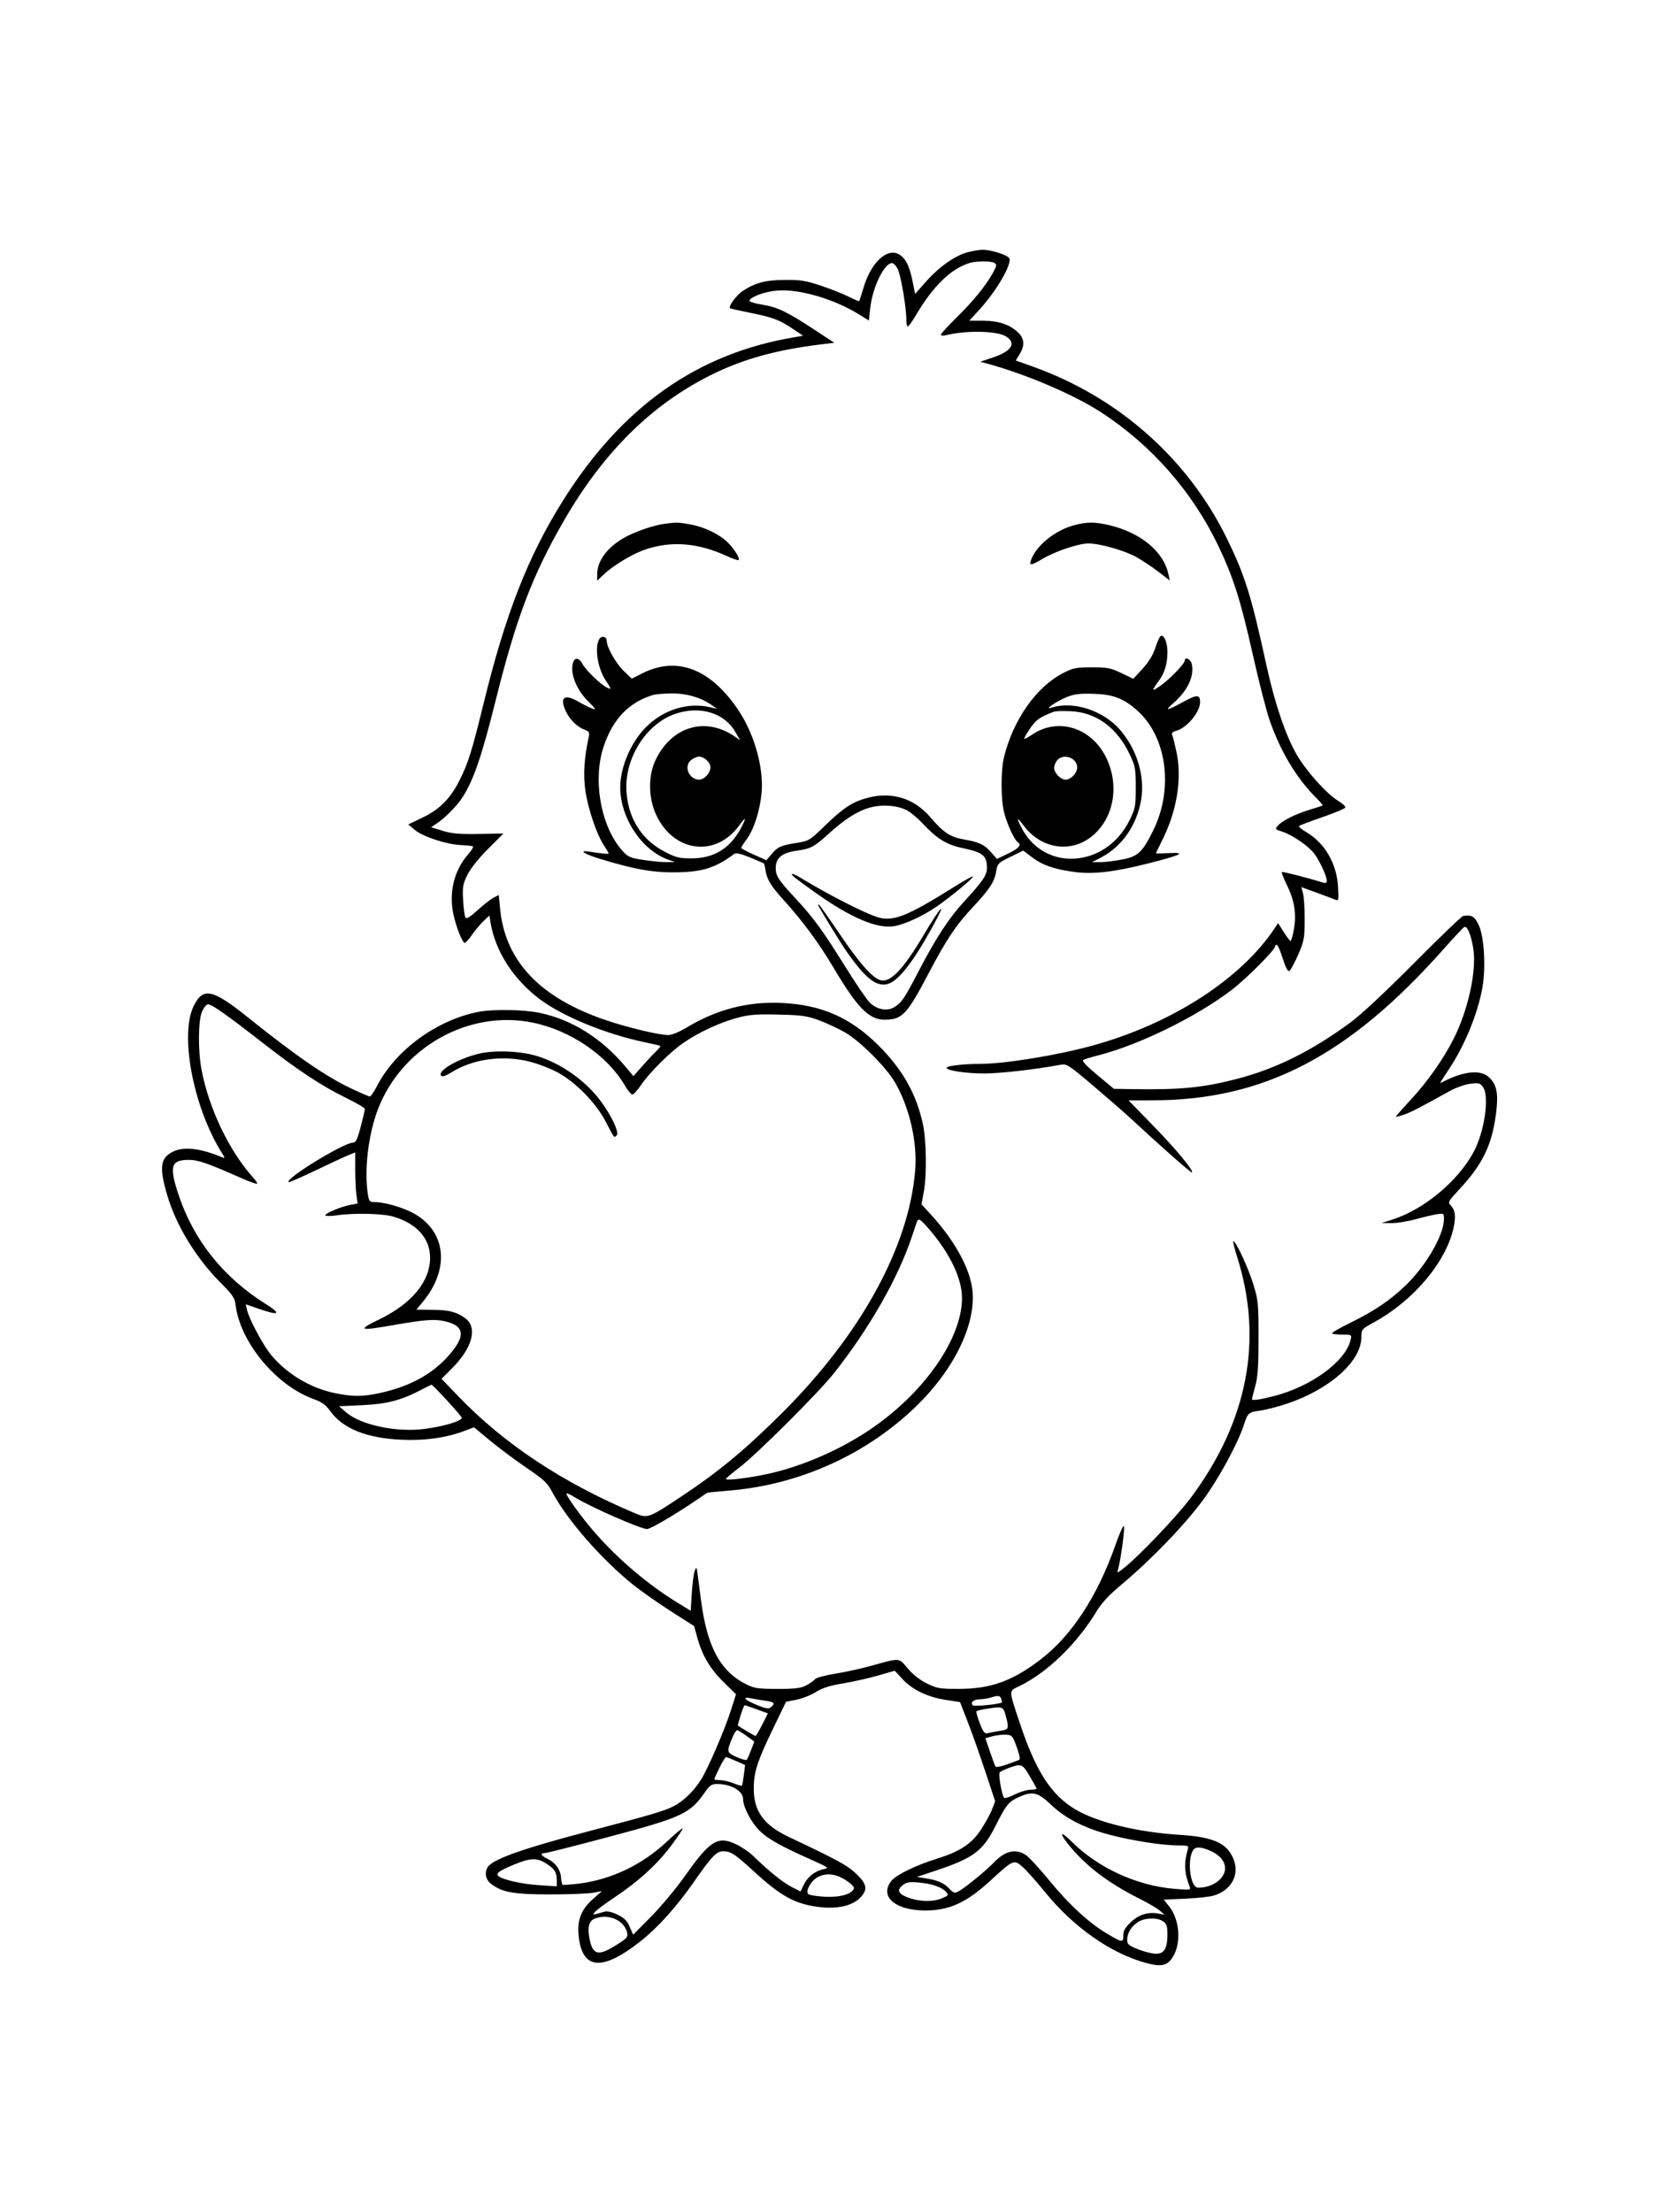 <svg xmlns="http://www.w3.org/2000/svg" width="864" height="1152" viewBox="0 0 864 1152" version="1.1">
	<path d="M 503.723 131.420 C 497.271 133.155, 488.951 139.069, 482.181 146.734 L 476.581 153.072 475.221 146.286 C 473.596 138.173, 471.348 133.958, 467.708 132.199 C 461.616 129.255, 453.542 137.062, 449.815 149.500 C 448.661 153.350, 447.600 156.643, 447.458 156.817 C 447.315 156.992, 444.898 155.969, 442.087 154.544 C 439.275 153.119, 432.817 150.553, 427.737 148.841 C 419.915 146.205, 417.045 145.733, 409 145.763 C 398.798 145.800, 393.303 147.227, 386.778 151.535 C 383.545 153.668, 379.224 159.557, 380.185 160.518 C 380.368 160.701, 385.109 161.771, 390.721 162.896 C 402.569 165.271, 405.896 166.530, 413.037 171.339 L 418.265 174.860 414.382 175.498 C 363.296 183.897, 323.954 211.609, 293.004 260.993 C 275.050 289.642, 263.298 319.647, 252.026 365.618 C 245.607 391.797, 243.847 397.407, 239.118 406.753 C 234.503 415.874, 228.882 421.501, 220.221 425.666 L 212.622 429.321 216.061 432.195 C 220.240 435.686, 232.572 439.740, 240.030 440.073 C 243.038 440.207, 245.853 440.507, 246.284 440.738 C 246.715 440.970, 245.635 442.791, 243.885 444.784 C 236.719 452.946, 233.796 464.165, 235.954 475.221 C 237.292 482.071, 240.756 491, 242.075 491 C 242.531 491, 244.231 489.087, 245.852 486.750 C 247.474 484.412, 250.165 481.208, 251.832 479.628 L 254.864 476.756 255.516 480.628 C 257.998 495.359, 267.290 509.838, 280.888 520.162 C 292.675 529.112, 315.356 538.463, 335.500 542.678 C 339.900 543.598, 343.683 544.493, 343.908 544.667 C 344.132 544.840, 343.007 546.241, 341.408 547.780 C 339.808 549.319, 336.562 552.790, 334.194 555.494 L 329.887 560.410 325.739 555.455 C 313.351 540.660, 297.844 530.945, 281.018 527.437 C 272.627 525.687, 256.611 525.445, 249.001 526.953 C 227.418 531.230, 206.175 546.726, 196.500 565.251 C 194.850 568.410, 193.116 570.996, 192.647 570.998 C 192.178 570.999, 188.020 569.231, 183.407 567.070 C 170.096 560.831, 154.381 550.052, 129.500 530.094 C 110.802 515.095, 105.955 513.966, 101.057 523.471 C 93.432 538.269, 100.430 575.924, 115.267 599.931 C 117.295 603.214, 117.303 603.328, 115.444 602.556 C 104.169 597.880, 95.625 596.937, 90.014 599.752 C 83.446 603.046, 82.823 607.869, 87.088 622.394 C 91.698 638.094, 102.086 655.141, 114.820 667.902 C 121.042 674.136, 122.279 675.934, 122.666 679.301 C 124.894 698.694, 143.597 721.399, 163.188 728.492 C 167.597 730.089, 169.604 731.533, 171.991 734.828 C 178.617 743.975, 190.866 748.900, 209.058 749.731 C 221.352 750.292, 232.438 748.725, 242.073 745.064 L 246.850 743.249 255.175 750.154 C 259.754 753.952, 268.276 760.309, 274.114 764.280 C 283.198 770.459, 285.130 772.265, 287.517 776.809 C 294.992 791.035, 312.757 811.488, 329.233 824.836 C 333.487 828.282, 342.487 834.629, 349.233 838.941 L 361.500 846.781 363.105 852.641 C 365.673 862.013, 369.809 869.038, 376.798 875.897 L 383.317 882.294 380.565 890.897 C 377.382 900.849, 368.878 920.609, 365.254 926.474 C 361.507 932.539, 356.033 937.900, 350.908 940.523 C 345.854 943.110, 339.791 944.896, 305 954.044 C 274.113 962.166, 258.612 967.531, 254.687 971.456 C 252.135 974.008, 252.550 978.501, 255.557 980.866 C 261.330 985.407, 267.331 986.500, 286.500 986.500 C 296.400 986.500, 306.525 986.110, 309 985.632 L 313.500 984.765 308.826 988.901 C 302.679 994.339, 300.498 999.921, 301.346 1008.039 C 303.206 1025.832, 313.564 1026.725, 333.678 1010.825 C 342.697 1003.696, 352.419 992.869, 361.439 979.908 C 370.804 966.450, 373.187 963.988, 376.802 964.035 C 380.652 964.086, 382.798 965.509, 392.593 974.506 C 406.376 987.166, 413.648 991.250, 425.361 992.909 C 435.390 994.329, 443.520 992.679, 447.857 988.343 C 452.190 984.010, 451.625 981.054, 445.350 975.223 C 441.105 971.279, 435.316 968.154, 410.876 956.615 C 397.845 950.463, 392.562 943.219, 392.556 931.500 C 392.552 922.815, 394.307 917.375, 402.762 899.853 L 409.348 886.206 414.834 885.104 C 417.852 884.498, 422.386 882.699, 424.910 881.106 C 428.242 879.004, 432.148 877.768, 439.159 876.599 C 444.471 875.713, 452.677 873.870, 457.395 872.502 L 465.974 870.016 469.890 874.258 C 475.091 879.892, 482.933 883.705, 492.316 885.164 L 499.990 886.357 504.088 896.928 C 506.342 902.743, 510.455 914.364, 513.228 922.754 L 518.269 938.008 516.635 942.285 C 515.737 944.638, 513.089 949.447, 510.751 952.972 C 505.910 960.271, 499.858 964.210, 487.638 968.015 C 476.841 971.377, 466.647 976.362, 464.194 979.480 C 457.383 988.139, 467.451 995.700, 484.596 994.800 C 495.753 994.214, 504.203 990.001, 516 979.144 C 527.711 968.365, 528.047 968.224, 532.574 972.199 C 534.590 973.970, 539.784 979.794, 544.115 985.142 C 559.269 1003.854, 579.004 1017.591, 597.668 1022.417 C 605.037 1024.323, 608.109 1023.513, 610.896 1018.930 C 615.267 1011.743, 614.373 999.693, 608.961 992.857 L 606.077 989.213 617.289 988.731 C 623.455 988.466, 630.174 987.725, 632.219 987.086 C 641.285 984.251, 645.584 976.435, 642.507 968.379 C 639.265 959.889, 632.103 956.594, 614.500 955.492 C 592.500 954.115, 571.492 949.009, 560.127 942.276 C 547.472 934.778, 539.434 922.345, 531.183 897.500 C 525.222 879.551, 525.247 880.763, 530.778 878.085 C 545.512 870.952, 560.979 855.929, 571.361 838.667 C 573.750 834.696, 577.841 830.351, 584.185 825.049 C 599.546 812.210, 616.992 794.100, 626.617 781 C 634.875 769.761, 644.861 751.301, 647.986 741.500 C 649.787 735.848, 650.398 735.336, 656.267 734.568 C 659.145 734.191, 665.399 732.580, 670.164 730.989 C 692.577 723.504, 709 708.825, 709 696.276 C 709 692.261, 709.126 692.114, 715.680 688.512 C 736.361 677.144, 753.232 657.006, 757.071 639.104 C 758.306 633.347, 757.817 629.960, 755.405 627.548 C 753.948 626.091, 754.345 625.386, 760.053 619.284 C 772.129 606.374, 777.026 596.229, 779.142 579.734 C 780.460 569.452, 779.541 564.795, 775.434 560.940 C 770.978 556.758, 761.737 557.824, 750.624 563.803 C 749.663 564.319, 749.778 564.120, 755.115 556 C 762.970 544.048, 769.679 527.522, 772.011 514.380 C 773.897 503.749, 772.944 487.581, 770.082 481.670 C 767.877 477.114, 766.527 476.326, 762.037 476.974 C 761.233 477.090, 749.758 488.094, 736.537 501.427 C 722.245 515.842, 708.912 528.319, 703.649 532.206 C 683.125 547.361, 664.236 556.716, 643.429 562.029 C 626.210 566.425, 614.595 567.548, 590.303 567.162 L 580.106 567 571.494 559.823 C 565.619 554.927, 563.298 552.418, 564.191 551.931 C 564.911 551.537, 568.296 550.505, 571.713 549.638 C 593.236 544.173, 623.203 529.481, 641.655 515.348 C 649.106 509.641, 664 494.690, 664 492.917 C 664 492.413, 664.413 492, 664.917 492 C 665.421 492, 666.815 495.173, 668.016 499.050 C 669.296 503.187, 670.673 505.945, 671.349 505.725 C 671.982 505.518, 674.057 501.783, 675.959 497.425 C 679.168 490.076, 679.422 488.737, 679.459 479 C 679.482 473.225, 679.104 467.028, 678.621 465.230 L 677.742 461.960 685.621 464.831 C 689.954 466.410, 694.349 468.066, 695.388 468.511 C 697.168 469.274, 697.249 468.870, 696.803 461.410 C 696.100 449.618, 689.834 438.917, 680.392 433.384 C 677.927 431.939, 676.191 430.474, 676.535 430.129 C 676.878 429.783, 682.382 427.700, 688.766 425.500 C 695.149 423.300, 700.500 421.050, 700.657 420.500 C 700.814 419.950, 699.103 418.375, 696.856 417 C 690.747 413.262, 680.067 401.298, 675.169 392.707 C 669.422 382.628, 663.842 366.092, 659.558 346.451 C 651.622 310.062, 648.380 299.672, 638.944 280.390 C 618.642 238.901, 582.487 206.859, 538.030 190.956 L 529.005 187.728 531.002 184.496 C 533.700 180.131, 533.531 176.440, 530.494 173.403 C 526.201 169.110, 520.267 167.046, 512.150 167.022 L 504.799 167 510.071 161.250 C 518.791 151.737, 526.925 137.854, 525.680 134.608 C 525.009 132.860, 516.026 129.969, 511.568 130.067 C 509.881 130.105, 506.350 130.713, 503.723 131.420 M 504.994 136.934 C 495.251 139.898, 486.069 148.838, 476.939 164.250 C 475.066 167.412, 473.188 170, 472.766 170 C 472.345 170, 471.997 168.313, 471.994 166.250 C 471.984 159.837, 469.125 143.143, 467.498 139.997 C 466.646 138.348, 465.325 137, 464.563 137 C 460.533 137, 454.467 149.451, 453.255 160.210 L 452.500 166.920 447.564 163.843 C 434.390 155.628, 415.863 150.257, 404.396 151.327 C 398.174 151.908, 390.941 154.579, 390.313 156.527 C 390.129 157.098, 393.012 158.032, 396.798 158.628 C 404.828 159.892, 409.828 162.276, 424 171.595 L 434.500 178.500 428 179.288 C 404.532 182.135, 387.341 186.859, 370.869 194.986 C 339.606 210.410, 314.372 235.300, 293.713 271.088 C 277.221 299.658, 268.838 321.761, 258.020 365.202 C 250.977 393.482, 246.613 406.253, 241.004 414.994 C 237.909 419.817, 231.782 426.005, 227 429.138 L 224.500 430.775 230.500 432.631 C 235.239 434.097, 239.199 434.442, 249.343 434.272 L 262.185 434.057 254.121 442.122 C 249.191 447.052, 245.024 452.296, 243.401 455.614 C 241.040 460.438, 240.795 461.906, 241.196 468.830 C 241.444 473.115, 241.986 477.169, 242.401 477.840 C 242.924 478.686, 244.851 477.509, 248.698 473.993 C 251.747 471.206, 255.481 468.286, 256.996 467.502 L 259.749 466.078 260.453 473.289 C 263.127 500.685, 281.474 519.867, 316.041 531.407 C 327.638 535.279, 343.322 539, 348.044 539 C 349.848 539, 353.837 537.355, 357.739 535.002 C 373.230 525.659, 389.434 521.471, 407 522.273 C 427.784 523.221, 442.927 529.865, 457.569 544.460 C 470.020 556.870, 477.181 569.549, 480.612 585.255 C 482.509 593.939, 482.752 612.031, 481.088 620.801 L 479.893 627.103 484.979 632.667 C 496.350 645.109, 504.059 658.543, 506.070 669.421 C 509.393 687.395, 497.876 712.285, 476.843 732.588 C 451.353 757.192, 417.122 772.781, 381.380 776.063 L 368.500 777.246 361.241 782.145 C 350.971 789.077, 338.843 796.141, 337.035 796.244 C 334.026 796.416, 306.896 784.485, 299.089 779.556 C 296.840 778.137, 295 777.356, 295 777.822 C 295 779.245, 302.883 790.103, 309.287 797.500 C 321.623 811.748, 337.364 825.133, 353.109 834.763 L 359.718 838.806 360.280 829.653 C 360.589 824.619, 361.276 819.375, 361.805 818 C 362.695 815.688, 362.811 815.839, 363.346 820 C 363.664 822.475, 364.424 828.325, 365.034 833 C 368.263 857.736, 375.126 870.446, 388.924 877.245 C 392.872 879.190, 395.079 879.499, 405 879.494 C 414.391 879.490, 417.142 879.140, 420 877.591 C 421.925 876.547, 423.950 875.107, 424.500 874.391 C 425.050 873.675, 429.775 872.402, 435 871.562 C 440.225 870.722, 448.775 868.843, 454 867.386 C 468.935 863.224, 467.969 863.149, 472.771 868.844 C 475.430 871.997, 479.121 874.894, 482.746 876.674 C 488.013 879.261, 489.430 879.498, 499.500 879.479 C 515.921 879.448, 527.148 875.426, 541.661 864.376 C 558.047 851.901, 571.480 831.433, 580.886 804.607 C 582.987 798.616, 584.984 794.165, 585.324 794.716 C 585.925 795.687, 583.743 811.976, 582.343 816.972 C 581.656 819.424, 581.684 819.418, 585.580 816.333 C 593.444 810.104, 613.242 789.262, 620.282 779.800 C 649.811 740.115, 657.957 697.789, 644.355 654.730 C 642.979 650.376, 642.049 646.617, 642.288 646.378 C 643.212 645.455, 650.019 660.008, 652.653 668.537 C 655.263 676.986, 655.422 678.590, 655.436 696.500 C 655.447 711.413, 655.079 716.862, 653.725 721.831 C 652.776 725.313, 652 728.350, 652 728.581 C 652 729.466, 655.971 728.925, 663.369 727.033 C 682.879 722.044, 700.749 708.968, 703.391 697.750 C 704.029 695.039, 703.970 695, 699.186 695 C 696.517 695, 694.060 694.727, 693.726 694.392 C 693.391 694.058, 697.606 691.590, 703.093 688.907 C 715.596 682.792, 723.731 677.320, 731.844 669.566 C 742.621 659.265, 752 643.103, 752 634.831 C 752 631.817, 751.902 631.752, 748.250 632.326 C 746.188 632.650, 741.155 633.835, 737.068 634.958 C 732.980 636.081, 727.355 636.976, 724.568 636.946 L 719.500 636.892 725.161 635.082 C 741.539 629.844, 759.082 615.290, 767.368 600.065 C 773.100 589.534, 775.817 571.039, 772.358 566.100 C 770.897 564.015, 770.170 563.820, 765.791 564.338 C 763.083 564.659, 758.310 566.338, 755.184 568.069 C 738.651 577.223, 735.100 579.054, 731.228 580.420 C 728.903 581.240, 727 581.704, 727 581.452 C 727 581.199, 730.531 577.190, 734.847 572.542 C 743.545 563.177, 751.959 551.155, 757.273 540.500 C 764.436 526.136, 768.821 506.565, 767.432 495.157 C 766.529 487.741, 764.185 481.781, 762.557 482.759 C 761.878 483.167, 757.138 488.225, 752.023 494 C 702.486 549.929, 658.207 572.953, 600.105 572.992 L 587.711 573 600.138 585.750 C 612.295 598.224, 621.758 609.575, 620.799 610.534 C 620.384 610.949, 604.942 597.347, 588.500 582.083 C 585.750 579.530, 577.252 572.128, 569.616 565.634 C 556.504 554.483, 555.545 553.863, 552.350 554.462 C 539.521 556.869, 521.002 558.992, 512.799 558.995 C 503.056 559, 493 557.507, 493 556.056 C 493 555.051, 501.661 554.020, 510.199 554.009 C 523.481 553.991, 550.704 549.550, 569.500 544.334 C 610.587 532.933, 646.606 509.592, 664.060 483.059 L 665.619 480.688 668.560 485.342 C 670.177 487.902, 671.791 489.997, 672.147 489.998 C 672.503 489.999, 673.292 487.143, 673.900 483.652 C 675.276 475.749, 674.119 468.785, 670.056 460.525 C 668.440 457.238, 667.316 454.351, 667.558 454.109 C 667.917 453.750, 682.162 457.404, 689.250 459.673 C 690.400 460.041, 691 459.707, 691 458.700 C 691 456.273, 687.280 448.233, 684.426 444.491 C 681.346 440.454, 673.057 434.784, 667.685 433.040 C 663.944 431.826, 663.905 431.762, 665.685 429.793 C 668.030 427.197, 674.928 423.806, 682.500 421.526 C 685.800 420.532, 688.650 419.595, 688.833 419.443 C 689.017 419.291, 687.442 417.441, 685.333 415.333 C 675.117 405.116, 666.859 391.304, 661.146 374.878 C 659.496 370.136, 655.585 354.837, 652.453 340.880 C 646.088 312.509, 642.340 300.684, 634.524 284.319 C 621.059 256.123, 599.751 231.827, 573.500 214.735 C 559.362 205.531, 534.048 194.718, 514 189.320 L 510.500 188.378 517.134 186.146 C 526.885 182.865, 529.504 178.670, 523.962 175.208 C 519.204 172.237, 503.095 171.930, 492.426 174.608 C 491.092 174.943, 490 174.805, 490 174.301 C 490 173.797, 493.633 169.811, 498.073 165.442 C 506.908 156.749, 513.346 148.859, 517.044 142.193 C 519.080 138.522, 519.216 137.748, 517.966 136.958 C 516.235 135.863, 508.561 135.849, 504.994 136.934 M 346.500 272.698 C 341.024 273.424, 332.679 276.133, 326.841 279.081 C 316.958 284.069, 311 291.623, 311 299.164 L 311 302.392 314.250 299.296 C 319.372 294.417, 329.552 288.312, 336.310 286.067 C 349.838 281.573, 363.512 282.680, 378.344 289.469 C 381.559 290.941, 384.404 291.929, 384.668 291.665 C 385.522 290.812, 382.259 285.585, 378.835 282.319 C 374.343 278.035, 366.764 274.403, 359.566 273.086 C 353.628 271.999, 352.107 271.954, 346.500 272.698 M 559.333 273.524 C 549.549 276.161, 539.894 283.889, 537.055 291.356 C 535.755 294.775, 536.706 294.711, 543.086 290.949 C 549.728 287.033, 561.742 283, 566.766 283 C 572.826 283, 585.758 286.673, 591.927 290.147 C 594.992 291.873, 600.137 295.311, 603.361 297.786 L 609.222 302.288 608.489 298.894 C 605.966 287.215, 594.010 277.337, 577.760 273.506 C 570.124 271.705, 566.067 271.709, 559.333 273.524 M 312.015 332.971 C 309.573 337.536, 311.319 348.244, 315.514 354.426 C 318.553 358.903, 318.600 359.392, 315.856 357.923 C 312.404 356.076, 304.970 348.843, 303.398 345.802 C 301.797 342.708, 299.546 342.134, 298.607 344.582 C 296.576 349.874, 299.849 358.754, 306.155 365.060 C 310.409 369.314, 310.697 369.837, 308.287 368.928 C 306.754 368.350, 303.620 366.779, 301.322 365.438 C 294.057 361.199, 291.345 363.003, 294.491 369.981 C 296.564 374.578, 300.406 378.459, 304.363 379.955 C 306.814 380.881, 307.139 381.430, 306.619 383.768 C 304.243 394.450, 303.670 403.487, 304.850 411.648 C 306.227 421.175, 310.730 434.482, 314.508 440.191 C 315.878 442.262, 317 444.163, 317 444.416 C 317 444.840, 313.468 444.517, 306.750 443.476 C 300.927 442.574, 304.395 444.804, 312.750 447.335 C 329.947 452.543, 339.050 454.238, 350 454.271 C 365.240 454.317, 372.289 452.217, 382.522 444.584 C 383.320 443.989, 386.153 444.668, 390.625 446.526 C 394.406 448.098, 397.645 449.480, 397.822 449.598 C 398 449.715, 398.381 451.311, 398.670 453.144 C 399.457 458.138, 401.377 461.246, 408.613 469.239 C 418.022 479.634, 426.637 491.345, 433.988 503.732 C 446.529 524.864, 452.539 531, 460.700 531 C 469.810 531, 472.302 528.382, 483.546 507 C 493.086 488.858, 497.835 481.777, 507.015 472 C 515.268 463.211, 517.915 459.140, 518.774 453.914 C 519.473 449.665, 519.750 449.377, 526.201 446.219 L 532.901 442.938 537.400 446.372 C 542.803 450.496, 548.829 452.604, 559.368 454.055 C 569.266 455.419, 580.373 454.112, 598.818 449.415 C 615.354 445.204, 618.094 443.779, 608.750 444.253 C 605.038 444.441, 602 444.486, 602 444.352 C 602 444.219, 603.529 441.048, 605.398 437.305 C 612.993 422.094, 615.667 405.290, 612.686 391.500 C 611.853 387.650, 610.882 383.768, 610.527 382.873 C 610.059 381.697, 610.584 381.070, 612.422 380.609 C 618.009 379.207, 625 370.869, 625 365.609 C 625 361.677, 623.387 361.605, 616.722 365.243 C 607.398 370.330, 606.143 370.507, 611.250 366.011 C 618.714 359.441, 622.179 351.834, 620.591 345.507 C 619.991 343.117, 617 341.880, 617 344.022 C 617 345.661, 608.941 353.944, 604.119 357.262 C 599.650 360.337, 599.570 359.957, 603.541 354.500 C 606.587 350.313, 608 345.574, 608 339.542 C 608 334.128, 605.898 329.692, 604.190 331.500 C 603.671 332.050, 602.475 334.875, 601.533 337.778 C 600.435 341.161, 598.101 344.926, 595.028 348.268 L 590.235 353.480 583.979 350.490 C 578.448 347.846, 576.667 347.500, 568.612 347.500 C 560.451 347.500, 558.892 347.813, 553.672 350.498 C 539.781 357.645, 527.799 374.607, 522.942 394.001 C 521.182 401.027, 521.170 415.901, 522.919 423 C 524.356 428.833, 528.278 437.436, 529.981 438.488 C 532.247 439.889, 530.702 441.775, 525.092 444.456 L 519.184 447.280 516.097 443.763 C 512.567 439.743, 509.901 438.508, 501.603 437.050 C 494.838 435.861, 491.242 433.443, 484.496 425.547 C 476.171 415.802, 464.684 412.172, 452.250 415.357 C 444.147 417.433, 439.238 420.612, 429.491 430.094 C 421.644 437.726, 421.342 437.907, 414.596 438.985 C 406.512 440.276, 405.064 440.947, 401.680 444.968 L 399.145 447.981 392.572 445.032 C 388.958 443.411, 386 441.836, 386 441.533 C 386 441.230, 387.355 439.112, 389.011 436.826 C 392.773 431.632, 395.877 421.761, 396.660 412.494 C 397.762 399.453, 392.688 381.784, 384.292 369.427 C 369.788 348.080, 352.415 341.562, 334.373 350.697 L 329.008 353.414 324.884 349.457 C 320.846 345.582, 316.029 337.115, 316.010 333.857 C 315.995 331.390, 313.194 330.769, 312.015 332.971 M 340 361.935 C 327.508 365.749, 319.212 374.404, 314.409 388.634 C 308.486 406.180, 312.975 430.868, 324.339 443.246 C 327.140 446.297, 328.388 446.821, 335.291 447.845 C 339.576 448.480, 344.976 448.980, 347.291 448.956 L 351.500 448.912 347.899 447.625 C 334.178 442.721, 322.995 425.811, 323.017 410 C 323.032 399.623, 328.353 386.989, 336.058 379.037 C 345.208 369.593, 358.087 365.527, 370 368.321 L 373.500 369.142 370.500 367.066 C 364.828 363.141, 357.366 360.995, 349.712 361.086 C 345.746 361.133, 341.375 361.515, 340 361.935 M 555.500 363.016 C 550.434 365.047, 543.423 369.866, 547.455 368.546 C 558.831 364.820, 574.650 369.932, 583.410 380.166 C 592.249 390.492, 596.374 404.352, 594.268 416.647 C 592.029 429.714, 584.364 440.758, 573.601 446.422 L 568.702 449 573.101 448.963 C 575.520 448.943, 580.638 448.320, 584.472 447.578 C 592.646 445.998, 594.971 443.820, 600.567 432.500 C 611.459 410.470, 607.600 383.085, 591.685 369.462 C 584.758 363.533, 579.542 361.613, 569.500 361.295 C 562.344 361.069, 559.475 361.421, 555.500 363.016 M 351.879 371.666 C 336.411 376.831, 324.966 395.143, 326.287 412.614 C 327.329 426.389, 334.237 437.250, 345.836 443.344 C 352.021 446.595, 353.608 446.999, 360.146 446.990 C 372.150 446.974, 380.660 441.559, 386.375 430.300 C 388.835 425.455, 388.331 425.243, 385.068 429.747 C 372.666 446.868, 350.497 443.869, 341.516 423.856 C 337.637 415.212, 337.570 403.897, 341.351 395.912 C 349.765 378.143, 367.593 372.937, 382.983 383.755 L 385.465 385.500 382.854 381 C 377.175 371.216, 364.588 367.423, 351.879 371.666 M 549 370.586 C 541.736 373.247, 539.511 374.805, 536.419 379.396 C 534.570 382.142, 533.216 384.549, 533.411 384.744 C 533.606 384.939, 535.455 383.952, 537.520 382.551 C 550.962 373.429, 568.340 378.788, 576.040 394.430 C 582.995 408.558, 580.304 425.281, 569.552 434.745 C 558.517 444.459, 542.666 442.450, 533.285 430.151 C 529.496 425.184, 529.161 425.435, 532.041 431.081 C 537.219 441.230, 546.979 447.279, 558.008 447.175 C 570.764 447.055, 582.226 439.453, 588.267 427.107 C 591.286 420.937, 591.500 419.805, 591.500 410 C 591.500 400.272, 591.266 399.006, 588.315 392.777 C 581.743 378.903, 570.890 370.965, 557.673 370.363 C 553.728 370.184, 549.825 370.284, 549 370.586 M 360.223 395.557 C 355.794 398.658, 358.606 406, 364.223 406 C 366.781 406, 370 402.410, 370 399.557 C 370 397.014, 366.745 394, 364 394 C 363.145 394, 361.445 394.701, 360.223 395.557 M 550.655 395.829 C 549.745 396.835, 549 398.635, 549 399.829 C 549 402.550, 552.354 406, 555 406 C 557.714 406, 561 402.525, 561 399.655 C 561 394.686, 554.024 392.106, 550.655 395.829 M 453 420.553 C 446.593 422.321, 439.905 426.573, 431.500 434.223 C 423.997 441.052, 422.242 441.976, 414.773 443.032 C 407.197 444.103, 404 446.776, 404 452.039 C 404 456.166, 405.347 458.223, 414.459 468.016 C 423.532 477.766, 428.668 484.807, 439.974 503 C 445.614 512.075, 451.495 520.711, 453.044 522.191 C 456.781 525.764, 461.982 526.720, 465.680 524.514 C 469.540 522.211, 470.957 520.113, 478.638 505.331 C 487.390 488.489, 494.207 478.074, 502.089 469.500 C 511.778 458.962, 514 455.713, 514 452.090 C 514 445.539, 511.926 443.845, 501.161 441.601 C 492.977 439.894, 487.918 436.763, 480.500 428.814 C 477.750 425.866, 473.920 422.708, 471.988 421.794 C 466.700 419.292, 459.318 418.809, 453 420.553 M 414 457.059 C 415.375 458.167, 420.568 461.949, 425.540 465.465 C 443.152 477.917, 456.741 483.672, 465.408 482.348 C 470.861 481.516, 480.430 477.150, 487.637 472.206 C 495.037 467.130, 507.300 456.966, 506.722 456.388 C 506.482 456.148, 502.058 458.606, 496.893 461.850 C 472.084 477.429, 464.764 480.254, 456.489 477.445 C 449.010 474.906, 430.620 465.451, 417 457.143 C 412.583 454.448, 410.695 454.396, 414 457.059 M 426.284 471.750 C 428.507 475.899, 438.157 491.580, 440.900 495.500 C 450.504 509.225, 456.143 513.786, 461.935 512.514 C 467.463 511.300, 475.128 501.692, 485.378 483.128 C 493.785 467.902, 490.447 471.031, 480.608 487.599 C 470.397 504.793, 463.740 511.726, 458.663 510.452 C 454.445 509.393, 447.523 501.562, 436.977 485.917 C 431.446 477.713, 426.687 471, 426.402 471 C 426.116 471, 426.063 471.337, 426.284 471.750 M 105.228 526.750 C 103.212 531.280, 103.064 547.039, 104.946 557 C 108.767 577.232, 119.443 599.532, 131.871 613.240 C 133.237 614.746, 134.144 616.189, 133.888 616.446 C 133.631 616.702, 129.839 615.326, 125.461 613.388 C 108.422 605.845, 103.128 604, 98.518 604 C 88.924 604, 87.982 607.166, 93.056 622.352 C 100.957 646.003, 116.359 665.242, 138.486 679.102 C 146.732 684.267, 145.414 685.256, 135.078 681.662 L 128.013 679.205 128.573 681.853 C 129.593 686.676, 137.057 700.668, 141.312 705.731 C 149.587 715.581, 161.719 722.828, 174.274 725.422 C 183.683 727.365, 188.526 727.384, 197.369 725.510 C 214.700 721.838, 227.406 714.397, 236.250 702.742 C 242.422 694.606, 240.990 690.127, 231.540 688.009 C 226.161 686.803, 221.173 687.188, 204.575 690.090 C 186.883 693.183, 185.867 692.743, 197.559 687.054 C 214.536 678.793, 223.968 667.334, 223.990 654.946 C 224.008 644.962, 217.079 637.180, 204.972 633.584 C 199.288 631.896, 184.624 631.559, 175.202 632.900 C 172.288 633.315, 169.707 633.334, 169.466 632.944 C 168.889 632.011, 177.448 628.369, 182.368 627.453 L 186.235 626.733 185.618 622.227 C 185.278 619.749, 185 613.757, 185 608.911 L 185 600.102 181.250 601.641 C 179.188 602.488, 171.466 606.069, 164.092 609.599 C 156.718 613.129, 150.494 615.828, 150.263 615.596 C 148.438 613.771, 179.092 595, 183.896 595 C 185.310 595, 186.162 593.227, 187.862 586.750 C 189.053 582.212, 190.021 578.045, 190.014 577.488 C 190.006 576.932, 185.487 574.275, 179.971 571.585 C 167.293 565.401, 154.943 557.204, 135.693 542.196 C 117.844 528.281, 110.318 523, 108.337 523 C 107.545 523, 106.147 524.688, 105.228 526.750 M 384 530.014 C 374.988 532.432, 364.256 537.394, 356.193 542.869 C 349.180 547.631, 338.317 558.417, 333.753 565.150 C 331.964 567.789, 329.980 569.960, 329.345 569.974 C 328.710 569.988, 326.941 567.862, 325.415 565.250 C 316.308 549.662, 297.186 536.598, 277.534 532.539 C 244.358 525.686, 209.415 545.133, 196.919 577.404 C 191.776 590.684, 189.550 609.597, 191.642 622.250 C 192.206 625.661, 192.547 626, 195.421 626 C 200.235 626, 209.785 628.758, 215.229 631.721 C 232.312 641.019, 234.480 660.505, 220.349 677.750 L 216.866 682 225.183 682.076 C 233.926 682.156, 237.850 683.174, 242.386 686.536 C 248.831 691.314, 245.989 701.968, 235.460 712.496 L 229.945 718.012 238.722 727.138 C 262.673 752.040, 293.070 772.155, 330.748 788.033 C 337.332 790.808, 337.803 790.633, 355.408 778.904 C 374.709 766.046, 388.460 754.613, 407.566 735.538 C 448.455 694.715, 473.432 649.091, 476.621 609.396 C 477.815 594.547, 473.595 576.387, 465.923 563.353 C 461.370 555.617, 448.001 542.254, 440.317 537.759 C 436.917 535.769, 430.842 532.912, 426.817 531.410 C 420.386 529.009, 417.804 528.637, 405.500 528.340 C 393.877 528.060, 390.226 528.344, 384 530.014 M 250.081 548.542 C 238.859 551.105, 227.332 557.732, 229.802 560.202 C 230.426 560.826, 232.282 560.216, 235.029 558.482 C 246.184 551.440, 261.756 549.279, 275.785 552.826 C 280.306 553.970, 287.042 556.583, 290.753 558.633 C 300.031 563.760, 310.484 574.518, 315.402 584 C 320.088 593.035, 319.766 592.634, 321.185 591.215 C 322.979 589.421, 316.138 576.598, 309.435 569.191 C 300.641 559.474, 288.589 552.050, 276.974 549.196 C 269.059 547.251, 257.017 546.959, 250.081 548.542 M 477.506 636.250 C 477.269 636.938, 476.098 640.425, 474.903 644 C 467.697 665.568, 452.765 691.738, 434.393 715 C 426.267 725.287, 393.881 757.559, 384.717 764.500 C 381.086 767.250, 378.089 769.782, 378.058 770.127 C 377.979 770.979, 385.720 770.195, 396 768.310 C 414.059 764.999, 434.740 756.506, 451.500 745.517 C 480.422 726.555, 501 697.611, 501 675.895 C 501 665.778, 494.736 652.693, 483.829 640.028 C 479.329 634.802, 478.232 634.146, 477.506 636.250 M 218.975 723.950 C 208.653 729.283, 201.366 731.148, 188.537 731.740 L 176.573 732.292 180.207 735.433 C 187.941 742.119, 206.587 746.041, 221.318 744.081 C 231.189 742.767, 240.500 739.975, 240.500 738.329 C 240.500 737.429, 225.264 720.830, 224.638 721.048 C 224.562 721.075, 222.014 722.381, 218.975 723.950 M 516 884 C 514.625 884.440, 512.064 884.845, 510.309 884.900 C 506.959 885.005, 505.160 886.560, 506.657 888.057 C 507.382 888.782, 520.797 887.434, 521.774 886.537 C 521.924 886.399, 521.763 885.547, 521.417 884.643 C 520.735 882.868, 519.859 882.764, 516 884 M 388.327 884.721 C 388.679 885.289, 391.451 886.762, 394.488 887.995 C 398.958 889.809, 400.295 890, 401.505 888.996 C 403.882 887.023, 403.293 886.313, 398.750 885.675 C 396.413 885.347, 392.968 884.766, 391.095 884.383 C 388.847 883.924, 387.906 884.039, 388.327 884.721 M 385.720 893.196 C 384.806 896.054, 384.158 898.468, 384.279 898.561 C 385.569 899.552, 393.082 904, 393.466 904 C 393.744 904, 395.307 901.353, 396.941 898.118 L 399.910 892.235 394.102 890.118 C 390.908 888.953, 388.089 888, 387.838 888 C 387.587 888, 386.634 890.338, 385.720 893.196 M 513.269 889.940 C 510.941 890.319, 508.812 890.854, 508.537 891.129 C 508.263 891.404, 509.042 894.207, 510.269 897.357 C 512.142 902.167, 512.821 902.996, 514.500 902.529 C 515.600 902.223, 518.413 901.693, 520.750 901.351 C 525.453 900.662, 525.602 900.278, 523.793 893.514 C 522.469 888.564, 522.223 888.481, 513.269 889.940 M 381.484 904.692 C 378.307 912.296, 378.375 912.630, 383.568 914.927 C 386.175 916.080, 388.560 916.773, 388.867 916.466 C 389.174 916.159, 390.195 913.881, 391.135 911.404 L 392.845 906.900 388.772 903.950 C 386.532 902.328, 384.323 901, 383.863 901 C 383.403 901, 382.333 902.661, 381.484 904.692 M 516.836 904.159 L 513.173 905.158 515.526 912.077 C 516.820 915.882, 518.131 919.404, 518.439 919.902 C 518.749 920.402, 521.350 919.938, 524.250 918.864 C 527.137 917.795, 530.017 916.744, 530.649 916.530 C 531.445 916.260, 531.096 914.194, 529.517 909.820 C 527.358 903.841, 527.053 903.491, 523.867 903.330 C 522.015 903.237, 518.851 903.610, 516.836 904.159 M 374.708 920.522 C 373.219 923.559, 372 926.259, 372 926.522 C 372 926.785, 373.341 927, 374.980 927 C 376.619 927, 379.787 927.731, 382.021 928.625 C 384.255 929.519, 386.228 930.082, 386.406 929.875 C 386.584 929.669, 387.027 927.164, 387.391 924.309 L 388.053 919.117 383.400 917.059 C 380.840 915.926, 378.447 915, 378.081 915 C 377.716 915, 376.198 917.485, 374.708 920.522 M 525.524 920.596 C 523.337 921.397, 521.157 922.443, 520.679 922.921 C 519.828 923.772, 521.692 934.766, 522.935 936.227 C 523.275 936.627, 525.755 935.839, 528.446 934.477 C 531.137 933.115, 534.875 932, 536.753 932 C 538.630 932, 540.016 931.663, 539.833 931.250 C 539.649 930.837, 537.994 927.913, 536.154 924.750 C 532.549 918.553, 531.851 918.280, 525.524 920.596 M 367.148 933.250 C 359.376 944.453, 355.248 946.378, 317.385 956.459 C 299.742 961.157, 284.563 965, 283.653 965 C 281.047 965, 281.755 966.363, 285.211 968 C 289.275 969.925, 291.902 973.617, 292.201 977.826 C 292.331 979.655, 292.694 981.311, 293.008 981.505 C 293.323 981.699, 297.162 981.414, 301.539 980.870 C 318.291 978.790, 334.374 971.126, 347.187 959.116 C 351.520 955.054, 355.259 951.926, 355.497 952.163 C 355.734 952.401, 352.964 956.546, 349.341 961.374 C 342.113 971.004, 332.351 979.863, 319.660 988.307 C 315.127 991.324, 310.765 994.579, 309.967 995.540 C 308.396 997.433, 308.063 997.436, 314.777 995.503 C 316.225 995.087, 318.719 995.654, 321.627 997.061 C 325.133 998.759, 326.610 1000.233, 327.962 1003.387 L 329.725 1007.500 339.132 998 C 344.306 992.775, 352.224 983.276, 356.728 976.890 C 369.741 958.441, 373.832 955.885, 383.241 960.329 C 386.133 961.695, 390.108 964.383, 392.074 966.303 C 400.044 974.087, 407.755 980.327, 412.206 982.593 L 416.911 984.989 418.579 981.475 C 420.523 977.377, 424.534 974.243, 428.967 973.357 C 431.919 972.766, 431.530 972.475, 422.301 968.355 C 406.756 961.416, 400.247 957.784, 395.861 953.603 C 391.434 949.385, 387.025 941.067, 387.010 936.905 C 386.994 932.614, 380.770 929, 373.399 929 C 370.642 929, 369.608 929.703, 367.148 933.250 M 530.500 935.881 C 525.233 938.299, 524.023 939.800, 518.516 950.738 C 511.896 963.889, 507.054 967.531, 487.500 974.065 L 477.500 977.406 482 978.107 C 488.314 979.091, 491.698 980.571, 494.470 983.562 C 496.566 985.824, 497.150 985.994, 499.181 984.937 C 502.255 983.337, 513.725 973.979, 517.500 969.991 C 523.433 963.723, 529.116 962.428, 534.438 966.130 C 536.122 967.302, 541.708 973.402, 546.851 979.687 C 556.652 991.663, 567.109 1001.309, 576.139 1006.701 C 584.491 1011.689, 585 1011.761, 585 1007.952 C 585 1005.461, 585.922 1003.813, 588.907 1000.974 C 593.101 996.984, 597.999 995.461, 603.334 996.487 L 606.500 997.096 604 994.934 C 602.625 993.745, 597.900 990.970, 593.500 988.767 C 577.287 980.648, 565.624 971.804, 556.746 960.897 C 551.343 954.258, 552.140 953.045, 558.032 958.937 C 571.778 972.683, 592.079 982.010, 611.724 983.604 C 619.922 984.269, 620.293 984.212, 619.556 982.401 C 616.815 975.662, 616.517 969.982, 618.553 963.250 C 619.204 961.095, 618.984 961, 613.367 960.994 C 605.418 960.986, 589.557 958.512, 578.010 955.479 C 564.806 952.010, 554.769 946.877, 547.415 939.830 C 540.553 933.256, 537.678 932.584, 530.500 935.881 M 621.167 963.750 C 618.135 969.621, 620.044 983, 623.914 983 C 628.267 983, 632.273 981.547, 635.036 978.967 C 640.329 974.022, 638.400 967.448, 630.617 963.914 C 625.435 961.560, 622.325 961.506, 621.167 963.750 M 267.604 971.016 C 259.907 974.226, 258.116 975.536, 259.550 976.909 C 261.532 978.806, 271.850 981.141, 280.750 981.706 L 290 982.294 289.968 978.897 C 289.930 974.853, 288.648 972.974, 283.982 970.130 C 279.415 967.346, 275.957 967.533, 267.604 971.016 M 425.763 977.565 C 422.374 979.404, 419.367 984.767, 420.878 986.278 C 421.455 986.855, 425.431 987.506, 429.713 987.725 C 437.667 988.132, 443.811 986.315, 444.765 983.275 C 444.977 982.602, 443.003 980.689, 440.379 979.025 C 435.063 975.654, 430.184 975.167, 425.763 977.565 M 470.076 981.737 C 466.785 984.402, 467.858 986.423, 473.601 988.380 C 479.544 990.405, 485.987 990.450, 490.654 988.500 C 493.834 987.171, 494.088 986.810, 492.872 985.345 C 490.776 982.817, 485.385 980.919, 478.610 980.324 C 473.510 979.876, 472.083 980.112, 470.076 981.737 M 309.857 999.074 C 306.620 1000.325, 305.785 1003.749, 307.146 1010.185 C 308.862 1018.292, 311.812 1018.740, 321.724 1012.400 C 326.664 1009.240, 327.129 1008.641, 326.535 1006.201 C 324.999 999.891, 316.805 996.389, 309.857 999.074 M 592.567 1000.946 C 589.061 1003.258, 587.084 1006.542, 587.035 1010.134 C 587.005 1012.404, 587.769 1013.080, 592.562 1015.025 C 595.622 1016.267, 599.760 1017.332, 601.759 1017.391 C 606.294 1017.527, 607.964 1014.822, 607.985 1007.307 C 607.997 1003.064, 607.593 1001.828, 605.777 1000.557 C 602.710 998.408, 596.123 998.603, 592.567 1000.946" stroke="none" fill="black" fill-rule="evenodd"/>
</svg>